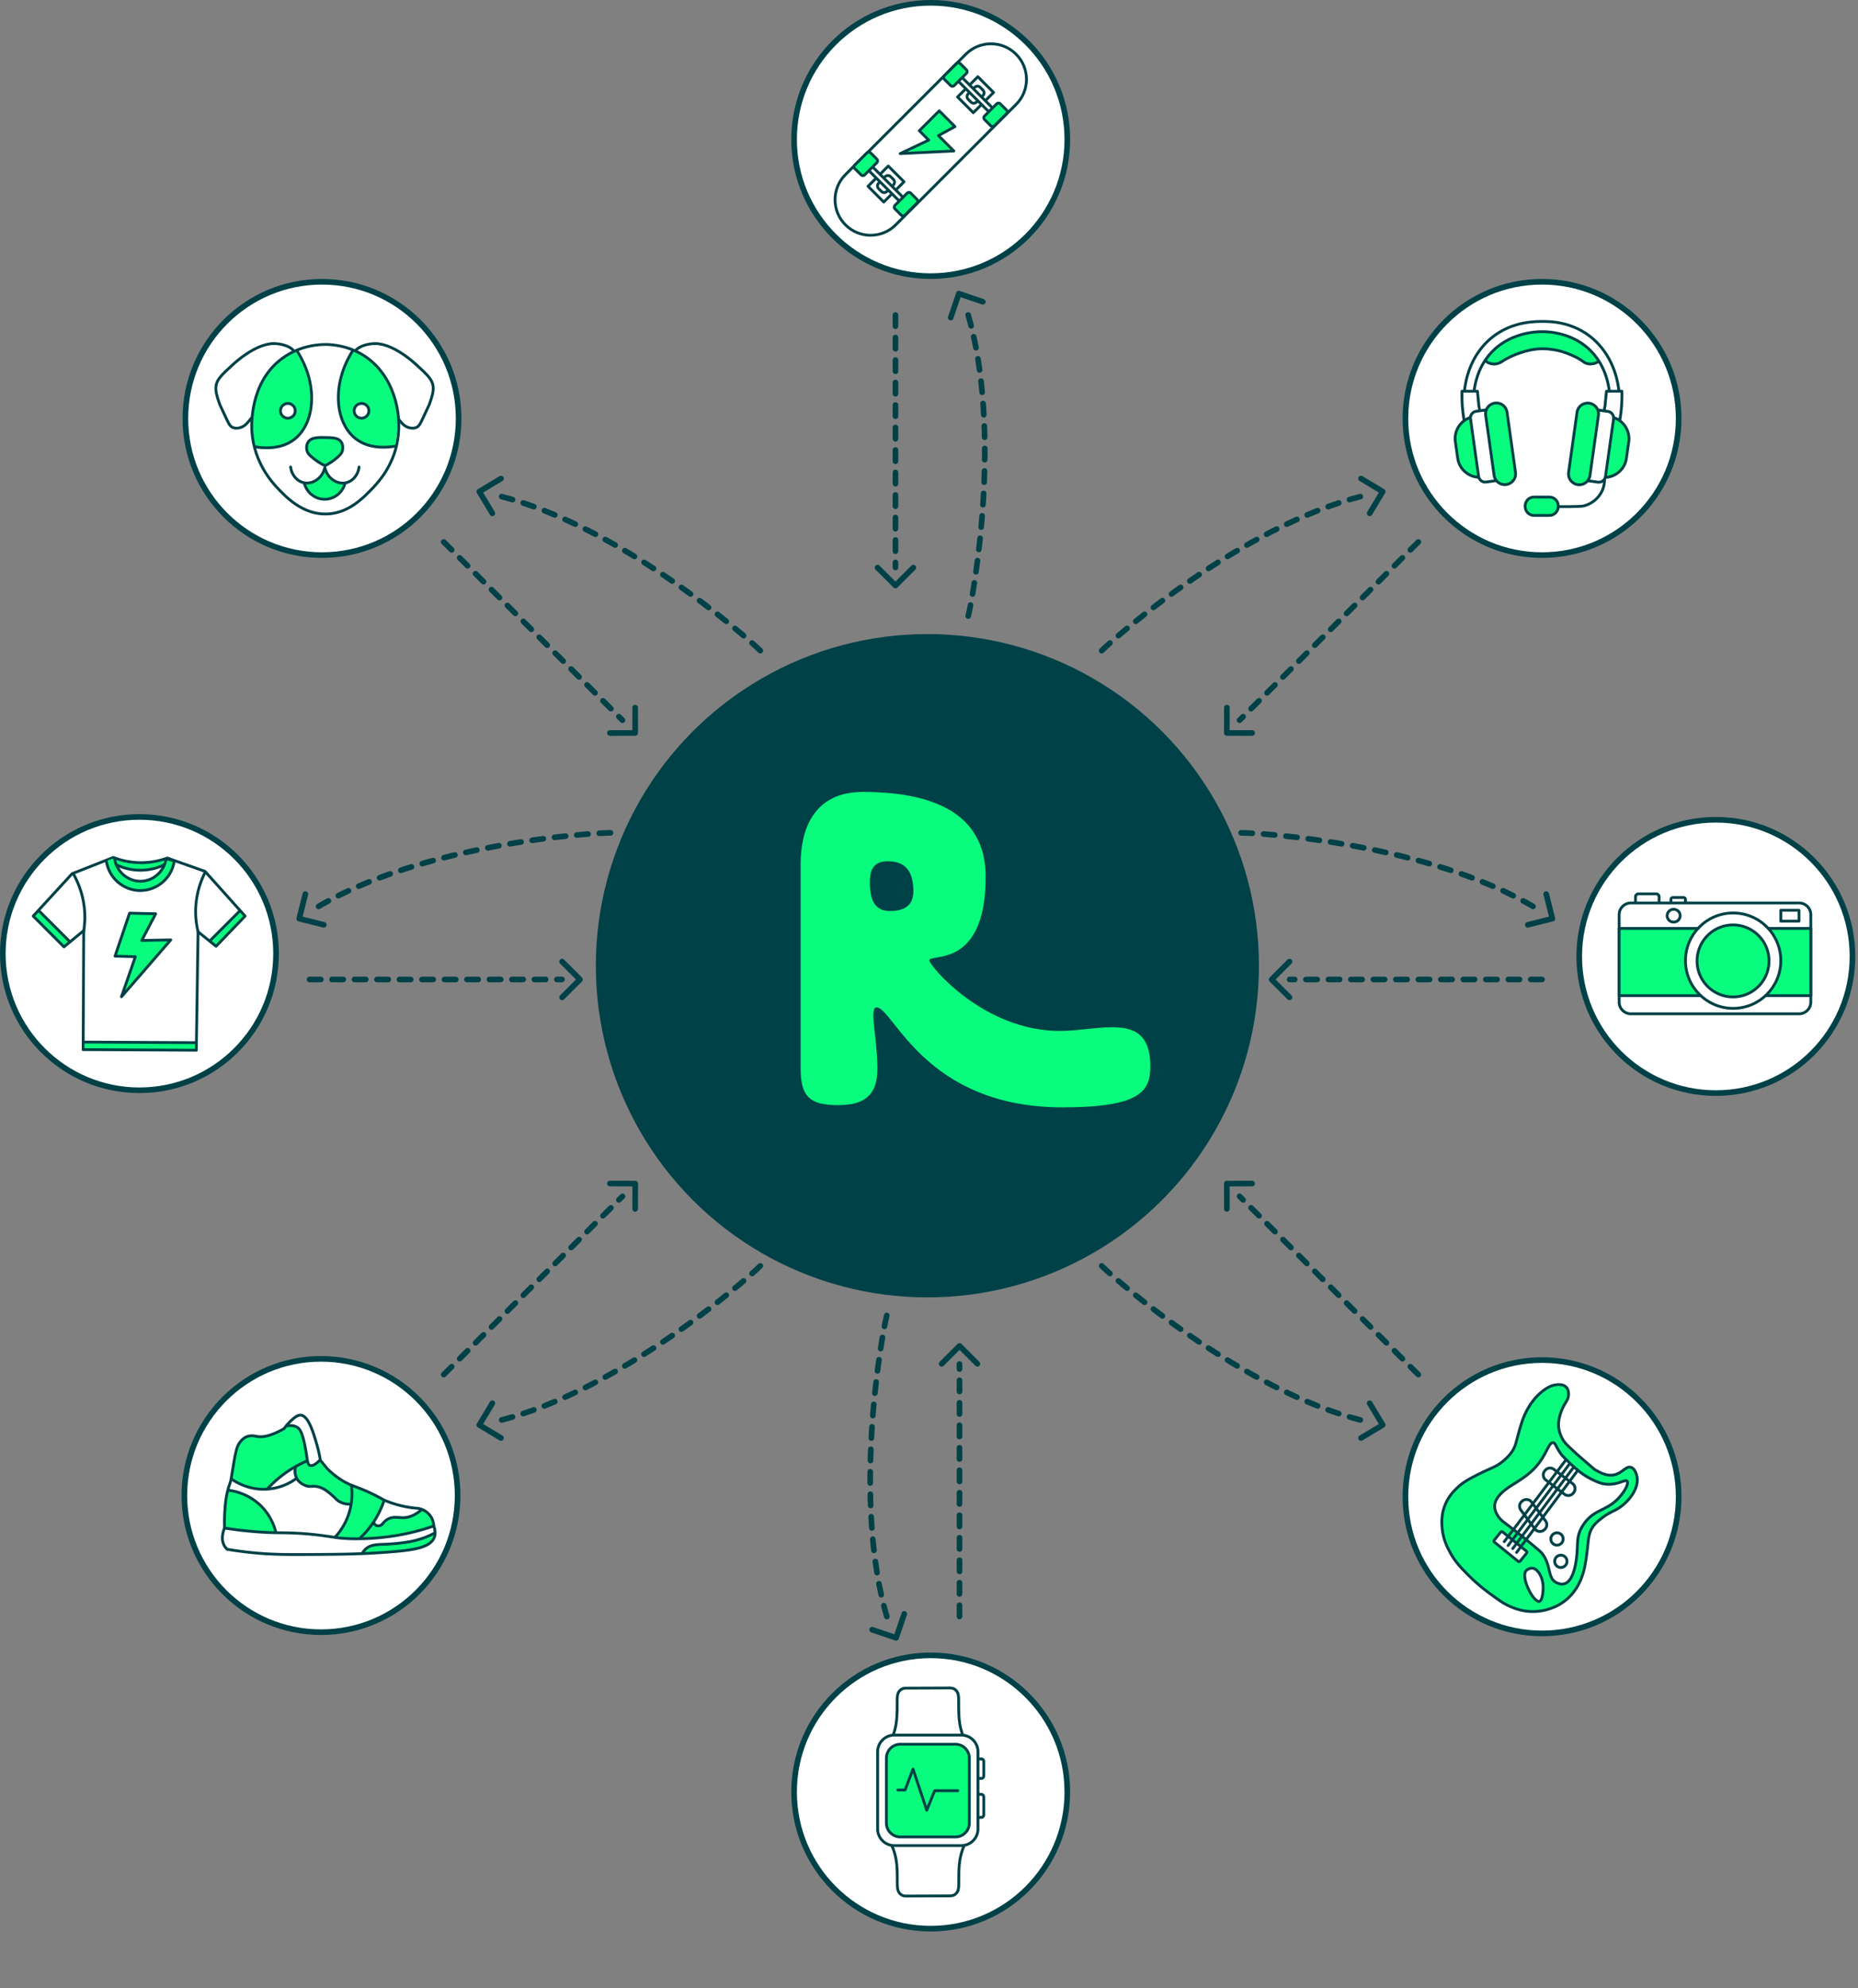 <svg xmlns="http://www.w3.org/2000/svg" width="661" height="707" fill="none" xmlns:v="https://vecta.io/nano"><rect width="100%" height="100%" fill="#808080" stroke="none"/><style><![CDATA[.B{fill:#fff}.C{stroke-linecap:round}.D{stroke:#004147}.E{fill:#09fc7e}.F{stroke-miterlimit:10}.G{stroke-linejoin:round}.H{stroke-width:2}.I{stroke-dasharray:4 4}.J{fill:#004147}]]></style><circle cx="329.929" cy="343.452" r="117.954" class="J"/><g class="B"><circle cx="49.603" cy="339.139" r="48.603" class="D H"/><path d="M22.956 336.586l-10.944-10.944 13.835-15.073 14.661-5.782c2.034.795 5.332 1.801 9.498 1.858 4.254.06 7.638-.894 9.705-1.651l13.422 4.749 14.248 15.899-10.324 10.738-6.401-5.163-.62 42.124-40.265-.207.207-42.329-7.021 5.781z"/></g><path d="M69.632 371.015H29.987v2.271h39.646v-2.271z" class="E"/><path d="M29.78 370.602l39.852.206-39.852-.206z" class="J"/><path d="M29.78 370.602l39.852.206" class="D F"/><path d="M24.617 335.08L13.64 324.104l-1.641 1.641 10.977 10.976 1.641-1.641zm16.623-27.974l-.206-1.239v-.413c2.379.675 5.792 1.355 9.911 1.239 3.244-.091 5.984-.65 8.053-1.239v.413l-.826 1.652-.207.206c-1.65.688-4.377 1.586-7.846 1.652-3.903.075-6.953-.935-8.672-1.652m35.619 28.806l10.324-10.738-1.706-1.738-10.89 10.617 2.271 1.859z" class="E"/><g class="D F G"><path d="M22.76 336.737l-10.944-10.944 13.835-15.074 14.661-5.781a27.18 27.18 0 0 0 9.498 1.858 27.11 27.11 0 0 0 9.705-1.652l13.422 4.749 14.248 15.9-10.324 10.737-6.401-5.162-.619 42.123-40.265-.206.207-42.33-7.021 5.782z"/><path d="M13.881 323.935l10.944 10.943m1.239-24.158c1.402 2.463 3.312 6.576 3.923 11.976.382 3.366.149 6.273-.206 8.466m55.544-7.227l-10.531 10.53m-1.858-24.158c-1.276 2.517-3.031 6.818-3.304 12.389-.171 3.51.295 6.484.826 8.672" class="C"/></g><use href="#B" class="E"/><g class="C D F G"><use href="#B"/><path d="M41.55 307.623a19.8 19.8 0 0 0 8.466 1.858c3.797-.02 6.705-1.131 8.26-1.858"/></g><use href="#C" class="E"/><use href="#C" class="C D F G"/><path d="M377.977 393.816c-49.097 0-60.148-35.549-66.146-35.549-2.684 0 .315 11.218.315 21.804 0 9.954-5.209 12.955-14.05 12.955-9.945 0-13.26-3.001-13.26-12.955v-72.994c0-9.954 3.315-25.437 22.101-25.437 23.838 0 43.729 6.951 43.729 30.177 0 33.021-20.049 27.175-20.049 29.703 0 1.896 19.259 25.121 46.411 25.121 14.683 0 32.206-7.268 32.206 12.482 0 8.69-3 14.693-31.257 14.693zm-68.514-79.945c0 7.109 2.368 10.112 7.104 10.112 4.262 0 8.366-1.265 8.366-6.952 0-5.214-1.42-10.744-8.998-10.744-5.999 0-6.472 4.108-6.472 7.584z" class="E"/><path d="M217.186 296.19c-7.357 0-66.602 3.878-104.757 26.683" class="C D H I"/><path d="M105.478 326.466a1 1 0 0 0 .727 1.213l8.73 2.187a1 1 0 1 0 .486-1.94l-7.76-1.944 1.944-7.76a1 1 0 1 0-1.94-.486l-2.187 8.73zm1.756-.228l-.515-.857-.785.47.514.858.514.858.786-.471-.514-.858zm99.801 22.813a1 1 0 0 0 0-1.414l-6.364-6.364a1 1 0 1 0-1.415 1.414l5.657 5.657-5.657 5.657a1 1 0 1 0 1.415 1.414l6.364-6.364zm-1.444-.707v1h.737v-1-1h-.737v1z" class="J"/><g class="D"><g class="H"><path d="M110.125 348.335h89.789" class="C I"/><circle cx="331.104" cy="49.603" r="48.603" class="B"/></g><g class="F G"><path d="M300.816 80.002l-.067-.067c-4.896-4.896-4.896-12.91 0-17.806l42.882-42.881c4.896-4.896 12.91-4.896 17.806 0l.067.067c4.896 4.896 4.896 12.91 0 17.806l-42.882 42.881c-4.896 4.896-12.91 4.896-17.806 0z" class="B"/><path d="M353.468 32.886l-5.602-5.602-7.203 7.203 5.602 5.602 7.203-7.203z" class="B"/><path d="M345.423 36.311l-.983-.983c-.536-.536-.538-1.415 0-1.953l2.317-2.317c.536-.536 1.415-.537 1.952 0l.983.983c.536.536.538 1.415 0 1.953l-2.317 2.317c-.537.538-1.415.538-1.952 0z" class="B"/><path d="M356.402 41.69l-17.34-17.339-1.333 1.334 17.339 17.339 1.334-1.334z" class="B"/><path d="M338.189 30.412l-2.221-2.221c-.353-.354-.353-.927 0-1.28l4.322-4.321c.353-.353.927-.353 1.28 0l2.222 2.222c.354.354.354.927 0 1.281l-4.322 4.323a.91.91 0 0 1-1.281-.003zm14.295 14.339l-2.222-2.222c-.353-.353-.353-.927 0-1.28l4.323-4.323c.353-.354.927-.354 1.28 0l2.222 2.222c.354.353.354.927 0 1.28l-4.322 4.323c-.357.353-.927.353-1.281 0z" class="E"/><g class="B"><path d="M321.613 64.653l-5.602-5.602-7.203 7.202 5.602 5.602 7.203-7.203z"/><path d="M313.567 68.078l-.983-.983c-.536-.536-.538-1.415 0-1.953l2.317-2.317c.536-.536 1.415-.537 1.952 0l.983.983c.537.536.538 1.415 0 1.953l-2.316 2.317c-.538.537-1.416.537-1.953 0z"/><path d="M324.547 73.457l-17.339-17.339-1.334 1.334 17.34 17.339 1.333-1.334z"/></g><path d="M306.334 62.179l-2.222-2.222c-.353-.354-.353-.927 0-1.28l4.322-4.321c.353-.353.927-.353 1.28 0l2.222 2.222c.354.353.354.927 0 1.28l-4.323 4.323c-.353.354-.925.352-1.279-.001zm14.292 14.341l-2.222-2.222c-.353-.353-.353-.927 0-1.28l4.323-4.323c.354-.353.927-.353 1.281 0l2.222 2.222c.353.353.353.927 0 1.281l-4.323 4.323a.91.91 0 0 1-1.281 0zm13.234-36.831l-6.802 6.802 3.334 3.334-10.136 4.802 19.073-.934-5.469-5.469 5.869-3.201-5.602-5.602-.267.267z" class="E"/></g><g class="B"><circle cx="114.555" cy="148.809" r="48.603" class="H"/><path d="M104.699 125.134c2.067 3.908-6.457 10.441-11.794 19.33-.049.082-1.573 1.903-4.587 5.57-.387.471-1.212 1.471-2.621 1.965-.36.125-1.704.574-2.949 0-.931-.429-1.396-1.382-2.293-3.276l-2.293-4.914c-.901-2.615-1.569-4.551-1.31-6.553.298-2.313 2.061-3.974 5.57-7.208 6.274-5.779 10.691-7.113 12.45-7.535.881-.21 1.687-.338 2.621-.328 2.352.02 6.124.895 7.208 2.949zm21.512 0c-2.067 3.908 6.458 10.441 11.795 19.33.049.082 1.573 1.903 4.587 5.57.386.471 1.212 1.471 2.621 1.965.36.125 1.703.574 2.948 0 .931-.429 1.396-1.382 2.294-3.276l2.293-4.914c.901-2.615 1.57-4.551 1.311-6.553-.298-2.313-2.061-3.974-5.57-7.208-6.274-5.779-10.69-7.113-12.45-7.535-.881-.21-1.687-.338-2.621-.328-2.352.023-6.123.895-7.208 2.949z" class="F G"/></g></g><path d="M130.117 126.838c9.888 6.634 13.308 19.736 11.467 30.142-1.589 8.983-6.867 14.645-8.846 16.709-3.299 3.446-8.597 8.977-16.382 9.173-8.616.22-14.645-6.238-17.692-9.501-1.769-1.894-8.037-8.81-8.846-19.658-.131-1.749-1.055-17.547 10.812-26.21 6.756-4.931 14.085-4.947 15.726-4.914 1.95.036 7.975.373 13.761 4.259z" class="B"/><path d="M90.775 159.044c2.667.446 8.993 1.088 13.76-2.621 7.123-5.543 8.6-19.114.655-31.452-2.581 1.087-5.366 2.732-7.863 5.242-10.366 10.412-6.992 26.846-6.553 28.831zm49.744-.524c-2.667.445-8.994 1.087-13.761-2.621-7.122-5.544-8.6-19.114-.655-31.453 2.582 1.088 5.367 2.733 7.863 5.242 10.366 10.412 6.992 26.846 6.553 28.832z" class="E"/><g class="D F G"><path d="M129.927 126.772c9.887 6.635 13.308 19.737 11.467 30.142-1.589 8.984-6.868 14.645-8.846 16.709-3.3 3.447-8.597 8.977-16.382 9.174-8.617.219-14.645-6.238-17.692-9.501-1.769-1.894-8.037-8.81-8.846-19.658-.131-1.75-1.055-17.548 10.812-26.21 6.756-4.931 14.085-4.947 15.726-4.915 1.95.036 7.971.374 13.761 4.259z"/><path d="M105.682 124.806c7.837 12.296 6.241 25.872-.983 31.452-4.967 3.837-11.529 3.07-14.088 2.621m34.954-34.287c-7.836 12.296-6.241 25.873.983 31.452 4.967 3.837 11.53 3.07 14.088 2.621" class="C"/></g><path d="M108.467 172.149c1.032 3.372 4.233 5.541 7.535 5.242 2.874-.258 5.364-2.342 6.225-5.242a9.77 9.77 0 0 1-3.604-1.31c-1.798-1.094-2.804-2.503-3.276-3.277-.249.613-.96 2.124-2.621 3.277-1.795 1.245-3.61 1.317-4.259 1.31z" class="E"/><g class="D"><g class="F G"><path d="M127.748 166.11c-.331 2.768-2.215 5.009-4.587 5.57-3.093.73-6.684-1.468-7.535-5.243l-.115-.022c-.852 3.774-4.443 5.972-7.536 5.242-2.372-.561-4.255-2.802-4.586-5.57m4.914 5.898c.868 3.175 3.676 5.429 6.88 5.57 3.434.151 6.596-2.159 7.536-5.57" class="C"/><path d="M102.406 148.723c1.447 0 2.621-1.174 2.621-2.622a2.621 2.621 0 1 0-5.242 0 2.62 2.62 0 0 0 2.621 2.622zm26.21 0a2.621 2.621 0 0 0 0-5.243 2.62 2.62 0 0 0-2.621 2.621c0 1.448 1.174 2.622 2.621 2.622z" class="B"/><path d="M121.408 157.241c-1.006-1.547-3.122-1.589-5.57-1.638-2.542-.053-5.104-.102-6.225 1.638-.661 1.032-.661 2.444-.242 3.486.206.511.557.989 1.88 2.083.885.731 2.186 1.694 3.932 2.621l.603.122a21.58 21.58 0 0 0 3.931-2.621c1.491-1.252 1.809-1.858 1.966-2.294.357-.976.403-2.359-.275-3.397z" class="E"/></g><circle cx="548.594" cy="148.809" r="48.603" class="B H"/><path d="M528.217 127.89c.909 1.563 3.157 1.571 3.398 1.568 1.55-.015 2.666-.823 3.398-1.307 0 0 3.67-2.428 9.41-3.659 3.32-.711 6.049-.413 7.319-.262 3.301.39 5.719 1.381 6.796 1.83 1.046.437 2.222.928 3.659 1.83 1.318.826 1.37 1.066 2.092 1.307 1.646.551 3.949.157 4.966-1.307.74-1.064.559-2.345.523-2.614-.758-5.445-12.55-8.375-13.593-8.626-1.205-.287-6.16-1.404-12.546-.523-3.307.455-7.547 1.522-11.501 4.183-1.877 1.262-3.749 2.922-4.183 5.227-.264 1.404.165 2.186.262 2.353z" class="E F G"/></g><use href="#D" class="B"/><g class="D"><g class="F G"><use href="#D" class="C"/><path d="M525.603 139.129l.523 5.228 1.045 5.75-5.227 4.182c-.507-1.858-.973-3.96-1.307-6.273a52.31 52.31 0 0 1-.523-8.887h5.489zm45.916 0l-.523 5.228-1.046 5.75 5.228 4.182c.507-1.858.972-3.96 1.307-6.273a52.31 52.31 0 0 0 .523-8.887h-5.489z" class="B"/><path d="M551.219 183.305h-5.489c-1.725 0-3.137-1.411-3.137-3.136v-.262c0-1.725 1.412-3.136 3.137-3.136h5.489c1.725 0 3.137 1.411 3.137 3.136v.262c0 1.725-1.412 3.136-3.137 3.136z" class="E"/><path d="M570.823 170.234c.032.889-.026 2.465-.784 4.183-1.294 2.927-3.991 4.859-6.535 5.489-.734.183-2.146.209-4.966.261h-4.182" class="C"/><path d="M529.469 169.396l-1.953.277c-4.302.609-8.322-2.41-8.931-6.713l-.834-5.878c-.609-4.303 2.41-8.323 6.712-8.932l1.953-.277c4.302-.609 8.323 2.41 8.932 6.713l.833 5.878c.612 4.303-2.41 8.323-6.712 8.932z" class="E"/><path d="M532.224 170.937l-3.503.492a2.4 2.4 0 0 1-2.7-2.034l-2.873-20.422a2.4 2.4 0 0 1 2.034-2.7l3.503-.492a2.4 2.4 0 0 1 2.7 2.034l2.872 20.422c.186 1.302-.731 2.517-2.033 2.7z" class="B"/><path d="M535.878 172.316c-2.094.295-4.046-1.177-4.339-3.27l-3.001-21.348c-.295-2.094 1.177-4.046 3.27-4.339a3.85 3.85 0 0 1 4.339 3.27l3.001 21.348a3.86 3.86 0 0 1-3.27 4.339zm31.84-2.881l1.953.277c4.302.609 8.322-2.41 8.931-6.712l.834-5.879c.609-4.303-2.41-8.323-6.712-8.932l-1.953-.277c-4.302-.609-8.323 2.41-8.932 6.713l-.833 5.878c-.612 4.303 2.41 8.323 6.712 8.932z" class="E"/><path d="M564.963 170.974l3.503.492a2.4 2.4 0 0 0 2.7-2.034l2.872-20.422a2.4 2.4 0 0 0-2.033-2.7l-3.503-.492a2.4 2.4 0 0 0-2.7 2.034l-2.873 20.422a2.4 2.4 0 0 0 2.034 2.7z" class="B"/><path d="M561.311 172.352c2.094.295 4.047-1.176 4.34-3.27l3-21.348a3.85 3.85 0 0 0-3.27-4.339 3.85 3.85 0 0 0-4.339 3.27l-3 21.348a3.85 3.85 0 0 0 3.269 4.339z" class="E"/></g><circle cx="548.594" cy="532.296" r="48.603" transform="rotate(180 548.594 532.296)" class="B H"/><g class="F G"><path d="M561.315 517.449l6.029 5.207c2.088 1.156 4.144 2.304 6.577 1.918 3.281-.521 4.467-3.341 6.303-2.74 1.686.55 2.152 3.299 2.193 3.562.625 4.026-2.905 8.611-6.577 10.962-1.971 1.263-3.294 1.442-6.029 3.563-1.283.995-2.376 1.858-3.289 3.288-1.291 2.023-1.384 3.875-1.644 6.303-.313 2.919-.735 6.849-1.645 9.866-.517 1.716-1.847 5.928-5.755 9.318-4.036 3.502-8.648 4.234-10.961 4.384-5.451.354-9.491-1.786-11.236-2.74-.877-.48-1.68-1.05-3.289-2.192-2.458-1.746-5.774-4.122-9.318-7.674-2.915-2.921-4.987-4.998-6.851-8.495-.989-1.858-2.357-4.486-2.74-8.222-.173-1.671-.491-5.015 1.096-8.769 1.23-2.911 3.023-4.695 4.111-5.755 2.299-2.242 4.505-3.346 8.221-5.207 4.204-2.105 5.635-2.253 8.222-4.385 2.093-1.729 3.058-3.203 3.288-3.562 1.233-1.935 1.318-3.185 2.192-6.304.864-3.077 1.637-5.837 3.289-8.769 1.187-2.11 2.697-4.067 4.659-5.755 2.707-2.329 4.555-2.656 5.207-2.741.86-.112 2.718-.353 3.836.823.908.953.842 2.332.823 2.74-.066 1.373-.724 2.206-1.371 3.289-.301.504-2.332 4.036-2.192 7.673.071 1.874.699 3.258 1.096 4.111.885 1.902 1.872 2.737 5.755 6.303z" class="E"/><g class="B"><path d="M558.575 520.464l-2.741-2.741c-2.332-2.858-2.307-4.527-3.288-4.659-1.631-.219-2.225 4.292-6.303 8.77-2.376 2.609-5.3 4.439-7.4 5.755-1.526.956-4.878 2.866-6.404 5.577-.452.803-.688 1.573-.721 2.37-.011.261-.041 1.442.822 3.015.932 1.696 2.242 2.65 2.741 3.014 0 0 4.883 3.568 10.688 8.496 1.455 1.236 2.181 1.852 2.466 2.192 3.461 4.144 2.028 8.616 4.933 10.414.167.104 1.737 1.047 3.289.548 3.579-1.154 4.231-9.085 4.384-10.962.269-3.283-.126-5.516 1.406-8.583.112-.225.63-1.261 1.606-2.477 3.538-4.415 7.399-3.947 11.513-8.123 2.346-2.382 3.995-5.487 3.288-6.303-.698-.811-3.091 1.345-7.125 1.096-2.168-.134-3.697-.894-5.755-1.918-3.017-1.499-5.023-3.322-7.399-5.481zm-15.621 38.091c-2.116 2.332 2.612 11.395 4.659 10.962 1.348-.285 1.367-4.643 1.37-4.933.003-.8-.071-3.65-1.918-5.755-.713-.814-1.261-1.025-1.645-1.096-.997-.189-2.03.339-2.466.822z"/><path d="M553.916 549.512a2.2 2.2 0 0 1-2.192-2.193 2.2 2.2 0 0 1 2.192-2.192 2.2 2.2 0 0 1 2.192 2.192 2.2 2.2 0 0 1-2.192 2.193zm1.37 7.947a2.2 2.2 0 0 1-2.192-2.192 2.2 2.2 0 0 1 2.192-2.193 2.2 2.2 0 0 1 2.192 2.193 2.2 2.2 0 0 1-2.192 2.192zm-15.21-2.206l-8.388-6.785a.54.54 0 0 1-.08-.751l2.259-2.793c.183-.227.523-.263.75-.079l8.389 6.785a.54.54 0 0 1 .08.751l-2.259 2.793a.54.54 0 0 1-.751.079zm16.495-23.851l-6.654-5.078c-.981-.748-1.173-2.165-.422-3.149l.156-.205c.749-.981 2.165-1.173 3.149-.422l6.654 5.078c.981.748 1.173 2.165.422 3.149l-.156.205c-.748.981-2.165 1.173-3.149.422zm-10.539 12.335l-4.988-6.723c-.737-.992-.526-2.406.466-3.143l.208-.153c.992-.738 2.406-.527 3.143.465l4.988 6.723c.737.992.526 2.406-.466 3.143l-.208.154c-.995.737-2.409.526-3.143-.466z"/></g><path d="M557.083 519.193l-21.939 29.085m23.316-27.76l-21.938 29.126m23.267-27.783l-21.623 28.878m22.837-27.421l-21.466 28.793" class="C"/></g><g class="B"><g class="H"><circle cx="114.195" cy="531.862" r="48.603" transform="rotate(180 114.195 531.862)"/><circle cx="49.603" cy="49.603" r="48.603" transform="matrix(-1 0 0 1 660.032 290.536)"/></g><g class="F G"><path d="M589.197 324.364h-6.304a1.05 1.05 0 0 1-1.05-1.05v-4.365a1.05 1.05 0 0 1 1.05-1.051h6.304c.578 0 1.05.472 1.05 1.051v4.365c0 .578-.472 1.05-1.05 1.05zm9.758-.969h-3.842c-.365 0-.663-.298-.663-.663v-2.872c0-.365.298-.663.663-.663h3.842c.365 0 .662.298.662.663v2.872c0 .365-.297.663-.662.663z"/><path d="M640.042 360.551h-59.851a4.18 4.18 0 0 1-4.165-4.165v-31.093a4.18 4.18 0 0 1 4.165-4.165h59.851a4.18 4.18 0 0 1 4.165 4.165v31.093a4.18 4.18 0 0 1-4.165 4.165z"/></g></g><path d="M644.207 330.18H576.03v23.91h68.177v-23.91z" class="E F G"/><path d="M616.58 358.614c9.369 0 16.964-7.595 16.964-16.964s-7.595-16.963-16.964-16.963-16.963 7.594-16.963 16.963 7.595 16.964 16.963 16.964z" class="B F G"/><path d="M616.545 354.544a12.8 12.8 0 0 0 12.798-12.798 12.8 12.8 0 0 0-12.798-12.799 12.8 12.8 0 0 0-12.799 12.799 12.8 12.8 0 0 0 12.799 12.798z" class="E F G"/><path d="M595.417 327.917a2.262 2.262 0 1 0 0-4.523 2.262 2.262 0 1 0 0 4.523zm44.589-4.2h-6.462v3.877h6.462v-3.877z" class="B F G"/><path d="M441.533 296.19c7.357 0 66.602 3.878 104.756 26.683" class="C H I"/></g><path d="M553.241 326.466a1 1 0 0 1-.727 1.213l-8.731 2.187a1 1 0 1 1-.486-1.94l7.761-1.944-1.945-7.76a1 1 0 1 1 1.94-.486l2.188 8.73zm-1.756-.228l.514-.857.786.47-.514.858-.514.858-.786-.471.514-.858zm-99.801 22.813a1 1 0 0 1 0-1.414l6.364-6.364a1 1 0 0 1 1.414 1.414l-5.657 5.657 5.657 5.657a1 1 0 0 1-1.414 1.414l-6.364-6.364zm1.443-.707v1h-.736v-1-1h.736v1z" class="J"/><path d="M548.594 348.335h-89.789M391.941 231.4c5.21-5.194 49.905-44.275 93.027-55.062" class="C D H I"/><path d="M492.428 173.976a1 1 0 0 1 .341 1.372l-4.639 7.713a1 1 0 0 1-1.372.342 1 1 0 0 1-.341-1.373l4.123-6.855-6.856-4.124a1 1 0 1 1 1.031-1.714l7.713 4.639zm-1.404 1.078l-.242-.97.889-.221.241.97.242.97-.889.222-.241-.971zm-54.575 86.616a1 1 0 0 1-.998-1.002l.014-9a1 1 0 1 1 2 .003l-.013 8 8 .013a1 1 0 0 1-.003 2l-9-.014zm.523-1.52l.706.708-.521.52-.706-.708-.706-.708.521-.52.706.708z" class="J"/><path d="M504.576 192.744l-63.589 63.391M270.49 231.4c-5.21-5.194-49.905-44.275-93.027-55.062" class="C D H I"/><path d="M170.003 173.976a1 1 0 0 0-.341 1.372l4.638 7.713a1 1 0 1 0 1.714-1.031l-4.123-6.855 6.856-4.124a1 1 0 1 0-1.031-1.714l-7.713 4.639zm1.404 1.078l.242-.97-.889-.221-.241.97-.242.97.889.222.241-.971zm54.574 86.616a1 1 0 0 0 .999-1.002l-.014-9a1 1 0 1 0-2 .003l.012 8-8 .013a1 1 0 0 0 .003 2l9-.014zm-.523-1.52l-.706.708.522.52.706-.708.706-.708-.522-.52-.706.708z" class="J"/><path d="M157.855 192.744l63.589 63.391m123.002-37.04c1.796-7.134 12.501-65.533-.299-108.101" class="C D H I"/><path d="M341.443 103.477a1 1 0 0 0-1.269.625l-2.896 8.521a1 1 0 1 0 1.894.644l2.574-7.575 7.575 2.574a1 1 0 0 0 1.268-.625 1 1 0 0 0-.625-1.268l-8.521-2.896zm.022 1.645l.897-.442-.344-.698-.897.442-.897.442.344.698.897-.442zm-23.609 103.819a1 1 0 0 0 1.414 0l6.364-6.363a1 1 0 1 0-1.414-1.415l-5.657 5.657-5.657-5.657a1 1 0 1 0-1.414 1.415l6.364 6.363zm.707-1.443h-1v.736h1 1v-.736h-1z" class="J"/><path d="M318.572 112.031v89.789m-3.094 265.989c-1.796 7.134-12.5 65.533.299 108.101" class="C D H I"/><path d="M318.482 583.427a1 1 0 0 0 1.268-.625l2.896-8.521a1 1 0 0 0-.625-1.269 1 1 0 0 0-1.268.625l-2.574 7.575-7.575-2.574a1 1 0 1 0-.644 1.894l8.522 2.895zm-.022-1.645l-.897.442.344.698.897-.442.897-.442-.344-.698-.897.442zm23.609-103.819a1 1 0 0 0-1.414 0l-6.364 6.364a1 1 0 0 0 1.414 1.414l5.657-5.657 5.657 5.657a1 1 0 0 0 1.414-1.414l-6.364-6.364zm-.707 1.443h1v-.736h-1-1v.736h1z" class="J"/><g class="D"><g class="H"><path d="M341.353 574.873v-89.788" class="C I"/><circle cx="331.104" cy="637.302" r="48.603" transform="rotate(180 331.104 637.302)" class="B"/></g><path d="M349.062 646.346h-5.348c-.506 0-.922-.416-.922-.922v-6.375c0-.506.416-.922.922-.922h5.348c.506 0 .922.416.922.922v6.375c0 .506-.416.922-.922.922zm.075-13.87h-5.497a.85.85 0 0 1-.848-.847v-5.24a.85.85 0 0 1 .848-.848h5.497a.85.85 0 0 1 .847.848v5.24a.85.85 0 0 1-.847.847z" class="F G B"/></g><use href="#E" class="B"/><use href="#E" class="C D F G"/><use href="#F" class="B"/><g class="D"><g class="F"><use href="#F" class="C G"/><path d="M341.999 656.365h-23.845a5.95 5.95 0 0 1-5.931-5.931v-27.438a5.95 5.95 0 0 1 5.931-5.931h23.845a5.95 5.95 0 0 1 5.93 5.931v27.441a5.95 5.95 0 0 1-5.93 5.928z" fill="#fcfcfc"/><path d="M339.91 653.282h-19.634c-2.715 0-4.937-2.222-4.937-4.937v-23.089c0-2.715 2.222-4.937 4.937-4.937h19.634c2.715 0 4.937 2.222 4.937 4.937v23.089c0 2.715-2.222 4.937-4.937 4.937z" class="E"/><path d="M319.418 636.587h2.568l2.826-7.449 4.88 14.641 2.826-6.935h8.219" class="C G"/></g><path d="M391.941 450.201c5.21 5.194 49.905 44.275 93.027 55.061" class="C H I"/></g><path d="M492.428 507.625a1 1 0 0 0 .341-1.373l-4.639-7.712a1 1 0 0 0-1.372-.342 1 1 0 0 0-.341 1.372l4.123 6.856-6.856 4.123a1 1 0 1 0 1.031 1.714l7.713-4.638zm-1.404-1.079l-.242.971.889.221.241-.97.242-.971-.889-.221-.241.97zm-54.575-86.615a1 1 0 0 0-.998 1.001l.014 9a1 1 0 1 0 2-.003l-.013-8 8-.012a1 1 0 0 0-.003-2l-9 .014zm.523 1.519l.706-.708-.521-.52-.706.709-.706.708.521.52.706-.709z" class="J"/><path d="M504.576 488.856l-63.589-63.391M270.49 450.201c-5.21 5.194-49.905 44.275-93.027 55.061" class="C D H I"/><path d="M170.003 507.625a1 1 0 0 1-.341-1.373l4.638-7.712a1 1 0 0 1 1.373-.342 1 1 0 0 1 .341 1.372l-4.123 6.856 6.856 4.123a1 1 0 1 1-1.031 1.714l-7.713-4.638zm1.404-1.079l.242.971-.889.221-.241-.97-.242-.971.889-.221.241.97zm54.574-86.615a1 1 0 0 1 .999 1.001l-.014 9a1 1 0 1 1-2-.003l.012-8-8-.012a1 1 0 0 1 .003-2l9 .014zm-.523 1.519l-.706-.708.522-.52.706.709.706.708-.522.52-.706-.709z" class="J"/><path d="M157.855 488.856l63.589-63.391" class="C D H I"/><path d="M103.929 504.843c.947-.853 1.568-1.164 2.211-1.29.256-.049.744-.14 1.289 0 1.081.277 1.697 1.273 2.026 1.842 2.417 4.176 3.132 7.553 3.132 7.553.667 3.153.32 3.897 1.289 5.894.65 1.339 1.389 2.209 2.026 2.947s2.806 3.137 7.184 5.342c3.124 1.573 3.526 1.113 7.184 2.947 2.739 1.375 2.336 1.544 4.789 2.763 2.671 1.327 5.668 2.817 9.579 3.132 1.475.12 2.651.037 4.605.553 2.479.655 3.391 1.528 3.868 2.21.297.424.444.834.737 1.658a12.96 12.96 0 0 1 .737 3.868c.046 1.265.07 1.897-.184 2.579-.317.851-1.019 1.768-2.948 2.763-2.451 1.265-4.695 1.525-8.104 1.842l-6.632.553-13.815.552-13.078.184H98.219c-12.377-.184-8.444-.727-11.973-.736-1.103-.004-2.209-.247-4.421-.737-.297-.067-.792-.181-1.289-.553-.899-.672-1.16-1.7-1.289-2.21-.076-.297-.49-1.933.184-3.5.177-.409.453-.877.553-1.658.07-.549.016-.971 0-1.105-.188-1.621-.004-6.482.368-9.21.446-3.266 1.009-2.362 1.842-6.632.488-2.505.462-3.669 1.289-8.289.304-1.693.632-3.345 1.842-4.973.437-.586 1.138-1.507 2.395-2.026 1.111-.461 2.174-.407 2.947-.369 1.079.054 1.477.256 2.21.369 2.612.399 4.968-1.048 6.263-1.842.645-.396 1.809-1.111 2.947-2.395.586-.661.919-1.196 1.842-2.026z" class="B"/><g class="E"><path d="M82.378 525.658l1.658-9.394c.144-.654.501-2.198 1.658-3.684.943-1.214 1.776-1.563 2.026-1.658.324-.124.726-.225 2.395-.184 2.273.055 2.54.268 3.684.184 1.044-.078 1.759-.326 2.947-.737a19.61 19.61 0 0 0 3.869-1.842l1.473-1.29c.461-.106 1.815-.357 3.132.369.891.492 1.363 1.21 1.657 1.658.651.989.833 1.932.921 2.394l1.474 8.105c-2.131.803-4.855 2.063-7.736 4.053a35.88 35.88 0 0 0-6.447 5.71c-.923.123-2.082.197-3.408.092-1.614-.129-2.958-.483-3.96-.829m-6.817 2.211a38.6 38.6 0 0 0-.921 7.368 38.67 38.67 0 0 0 .184 4.973l.184.369 9.026 1.105 8.105.368.46-.092c-.37-1.604-1.669-6.294-6.079-10.131a19.3 19.3 0 0 0-10.684-4.605"/><path d="M136.165 533.211a58.95 58.95 0 0 0-5.526-2.763l-5.342-2.027-.553-.368a22.98 22.98 0 0 1-6.079-3.5c-2.19-1.755-3.667-3.599-4.605-4.973l-.368-.184a4.48 4.48 0 0 1-.921.921c-.468.346-1.474 1.094-2.395.736-.164-.062-.595-.267-.921-.921l-.368-.368-3.868 1.842-.185.368c-.071.315-.53 2.494.921 4.421 1.201 1.595 2.909 1.953 3.316 2.026.345.063.853.142 1.474.185 1.123.077 1.67-.028 2.21 0 .726.036 1.737.328 2.947 1.473l-.184-.184a12.15 12.15 0 0 1 2.026 1.289 12 12 0 0 1 2.027 2.027c.427.372 1.164.921 2.21 1.289a6.83 6.83 0 0 0 2.763.368c-.25 1.761-.82 4.274-2.21 7-1.006 1.973-2.156 3.498-3.132 4.605l.369.184a45.92 45.92 0 0 0 4.605.553c4.566.319 8.009-.122 13.999-.921 3.353-.448 5.161-.694 7.737-1.289a62.48 62.48 0 0 0 7.92-2.395v-.184a5.28 5.28 0 0 0-.184-1.658c-.127-.459-.558-1.779-1.842-2.763-.582-.448-1.315-1.008-2.21-.921-.967.094-1.142.849-2.395 1.658-1.431.923-2.921 1.042-3.684 1.105-1.932.157-2.089-.488-3.868-.184-.942.16-2.126.363-2.948 1.289-.445.503-.497.895-1.105 1.29-.241.156-.982.635-1.842.368-.904-.28-1.245-1.168-1.289-1.289l.368-.369a25.41 25.41 0 0 0 2.395-4.052c.562-1.19.978-2.312 1.289-3.316m-7.736 18.604c-.157-.595 1.65-1.614 2.579-2.026 1.354-.603 2.494-.66 3.868-.737l5.71-.369c4.121-.368 7.053-1.26 7.737-1.473l3.5-1.29c1.114-.595 1.744-1.138 2.026-.921.331.258-.046 1.404-.553 2.211-.801 1.276-2.021 1.856-2.394 2.026-3.913 1.776-9.947 2.026-9.947 2.026-8.444.35-12.305 1.393-12.526.553z"/></g><g class="D F G"><path d="M80.812 550.986c-.591-.565-.923-1.116-1.105-1.473-.928-1.826-.531-3.673-.368-4.421.158-.737.392-1.308.553-1.658 7.891 1.236 14.123 1.581 18.42 1.658 2.721.05 5.725.015 10.315.368a93.05 93.05 0 0 1 3.71.356c3.496.412 6.444.877 6.79.934 4.491.722 12.819.762 21.183-.553 3.743-.587 8.553-1.614 14-3.5.401 1.091.738 2.599.184 4.053-1.413 3.708-7.654 4.531-15.473 5.157-9.895.792-17.162.857-27.078.921-10.444.067-16.34.085-24.683-.921-2.686-.324-4.909-.666-6.447-.921z"/><path d="M128.889 552.459c.202-.381.547-.935 1.105-1.473 1.919-1.848 4.476-1.66 8.105-1.842.293-.015 5.03-.267 8.841-1.106a30.31 30.31 0 0 0 7.553-2.763m-.184-2.578c-.026-.625-.175-2.185-1.29-3.684-1.519-2.045-3.724-2.489-4.236-2.579-1.31-.098-2.728-.269-4.237-.553-3.107-.584-5.767-1.481-7.921-2.394-1.759-1.021-4.448-2.465-7.92-3.869l-4.237-1.658c-2.118-.956-5.012-2.621-8.105-5.71l-2.395-2.947a47.76 47.76 0 0 0-1.289-5.71c-1.138-3.916-2.955-10.163-5.71-10.316-1.14-.062-2.279.888-3.684 2.211a16.15 16.15 0 0 0-2.211 2.579c-5.028 2.875-7.977 3.12-9.762 2.763-.553-.111-2.098-.5-3.684.184-.344.149-1.236.582-2.21 1.842-.941 1.217-1.47 2.575-2.395 8.289l-.737 4.421c-.339 2.044-.669 2.19-1.289 4.605-.637 2.483-.984 5.395-1.105 9.21a62.04 62.04 0 0 0 0 3.868m56.733-9.578c-.593 1.766-1.464 3.859-2.763 6.079-1.932 3.302-4.132 5.719-5.894 7.368m21.92-10.132c-2.616 2.2-4.775 2.706-6.263 2.763-1.861.072-3.445-.53-5.342.369-1.085.516-1.796 1.295-2.21 1.842m-3.132-.553c.053.16.286.809.921 1.105.75.35 1.757.072 2.395-.736m-11.237-13.447c.256 1.954.448 5.386-.736 9.394-1.297 4.392-3.616 7.346-4.974 8.842m-37.024-20.631c1.378.984 5.918 3.966 12.342 3.684 5.572-.243 9.433-2.805 10.868-3.868m-.369-4.053c-.124.509-.527 2.424.552 4.237.807 1.354 2.023 1.947 2.579 2.21 2.152 1.017 2.947-.003 5.342.737 1.89.584 3.297 1.809 4.605 2.947 1.267 1.104 1.509 1.616 2.579 2.211 1.414.788 2.851.93 3.868.921m-10.868-15.657c-1.893 1.89-2.912 2.08-3.5 1.842-1.103-.446-.873-2.474-1.842-7.184-1-4.863-1.882-5.795-2.579-6.263-1.318-.888-2.949-.768-4.052-.552m-6.631 22.288c1.44-1.553 3.266-3.28 5.526-4.973 3.157-2.364 6.194-3.931 8.657-4.974m-28.183 10.5c1.739.207 7.06 1.067 11.605 5.526 3.638 3.57 4.896 7.599 5.342 9.395" class="C"/></g><defs ><path id="B" d="M40.724 305.145c.607 4.835 4.803 8.408 9.498 8.259 4.415-.138 8.216-3.531 8.879-8.053l2.891.826c-.843 5.982-5.978 10.479-11.976 10.531-6.075.051-11.33-4.475-12.183-10.531"/><path id="C" d="M46.093 324.761l-5.162 15.28 7.227.206-4.956 14.248 17.552-20.236-10.324.207 4.956-9.499-9.085-.206"/><path id="D" d="M575.79 140.175l-3.137.261c-.18-2.567-.899-7.915-4.444-12.928-6.464-9.143-16.958-9.583-19.865-9.556-2.036.018-13.587.373-20.127 10.4-3.058 4.69-3.741 9.53-3.921 12.087l-3.398-.262v-.02c.183-2.727 1.027-10.341 6.535-16.865 7.358-8.718 17.492-8.908 20.534-8.966 3.059-.057 13.093-.248 20.765 8.124 6.216 6.783 7.131 15.09 7.319 17.707"/><path id="E" d="M317.106 618.606c.375-.809.884-2.042 1.285-3.596.654-2.54.719-4.765.77-6.935.09-3.902-.285-5.679 1.028-6.935.005-.006.012-.013.02-.018.527-.496 1.236-.753 1.96-.756l15.879-.061c.732-.003 1.451.251 1.983.755 1.325 1.269.95 3.046 1.04 6.948.052 2.17.116 4.395.771 6.935.401 1.554.909 2.787 1.284 3.596"/><path id="F" d="M343.167 655.999c-.375.809-.883 2.042-1.284 3.596-.655 2.54-.719 4.765-.771 6.935-.089 3.902.286 5.679-1.027 6.936-.008.005-.013.012-.021.018-.526.495-1.235.752-1.959.755l-15.88.061c-.732.003-1.451-.251-1.982-.755-1.326-1.269-.951-3.046-1.041-6.948-.051-2.17-.115-4.395-.77-6.935-.401-1.554-.91-2.787-1.285-3.596"/></defs></svg>